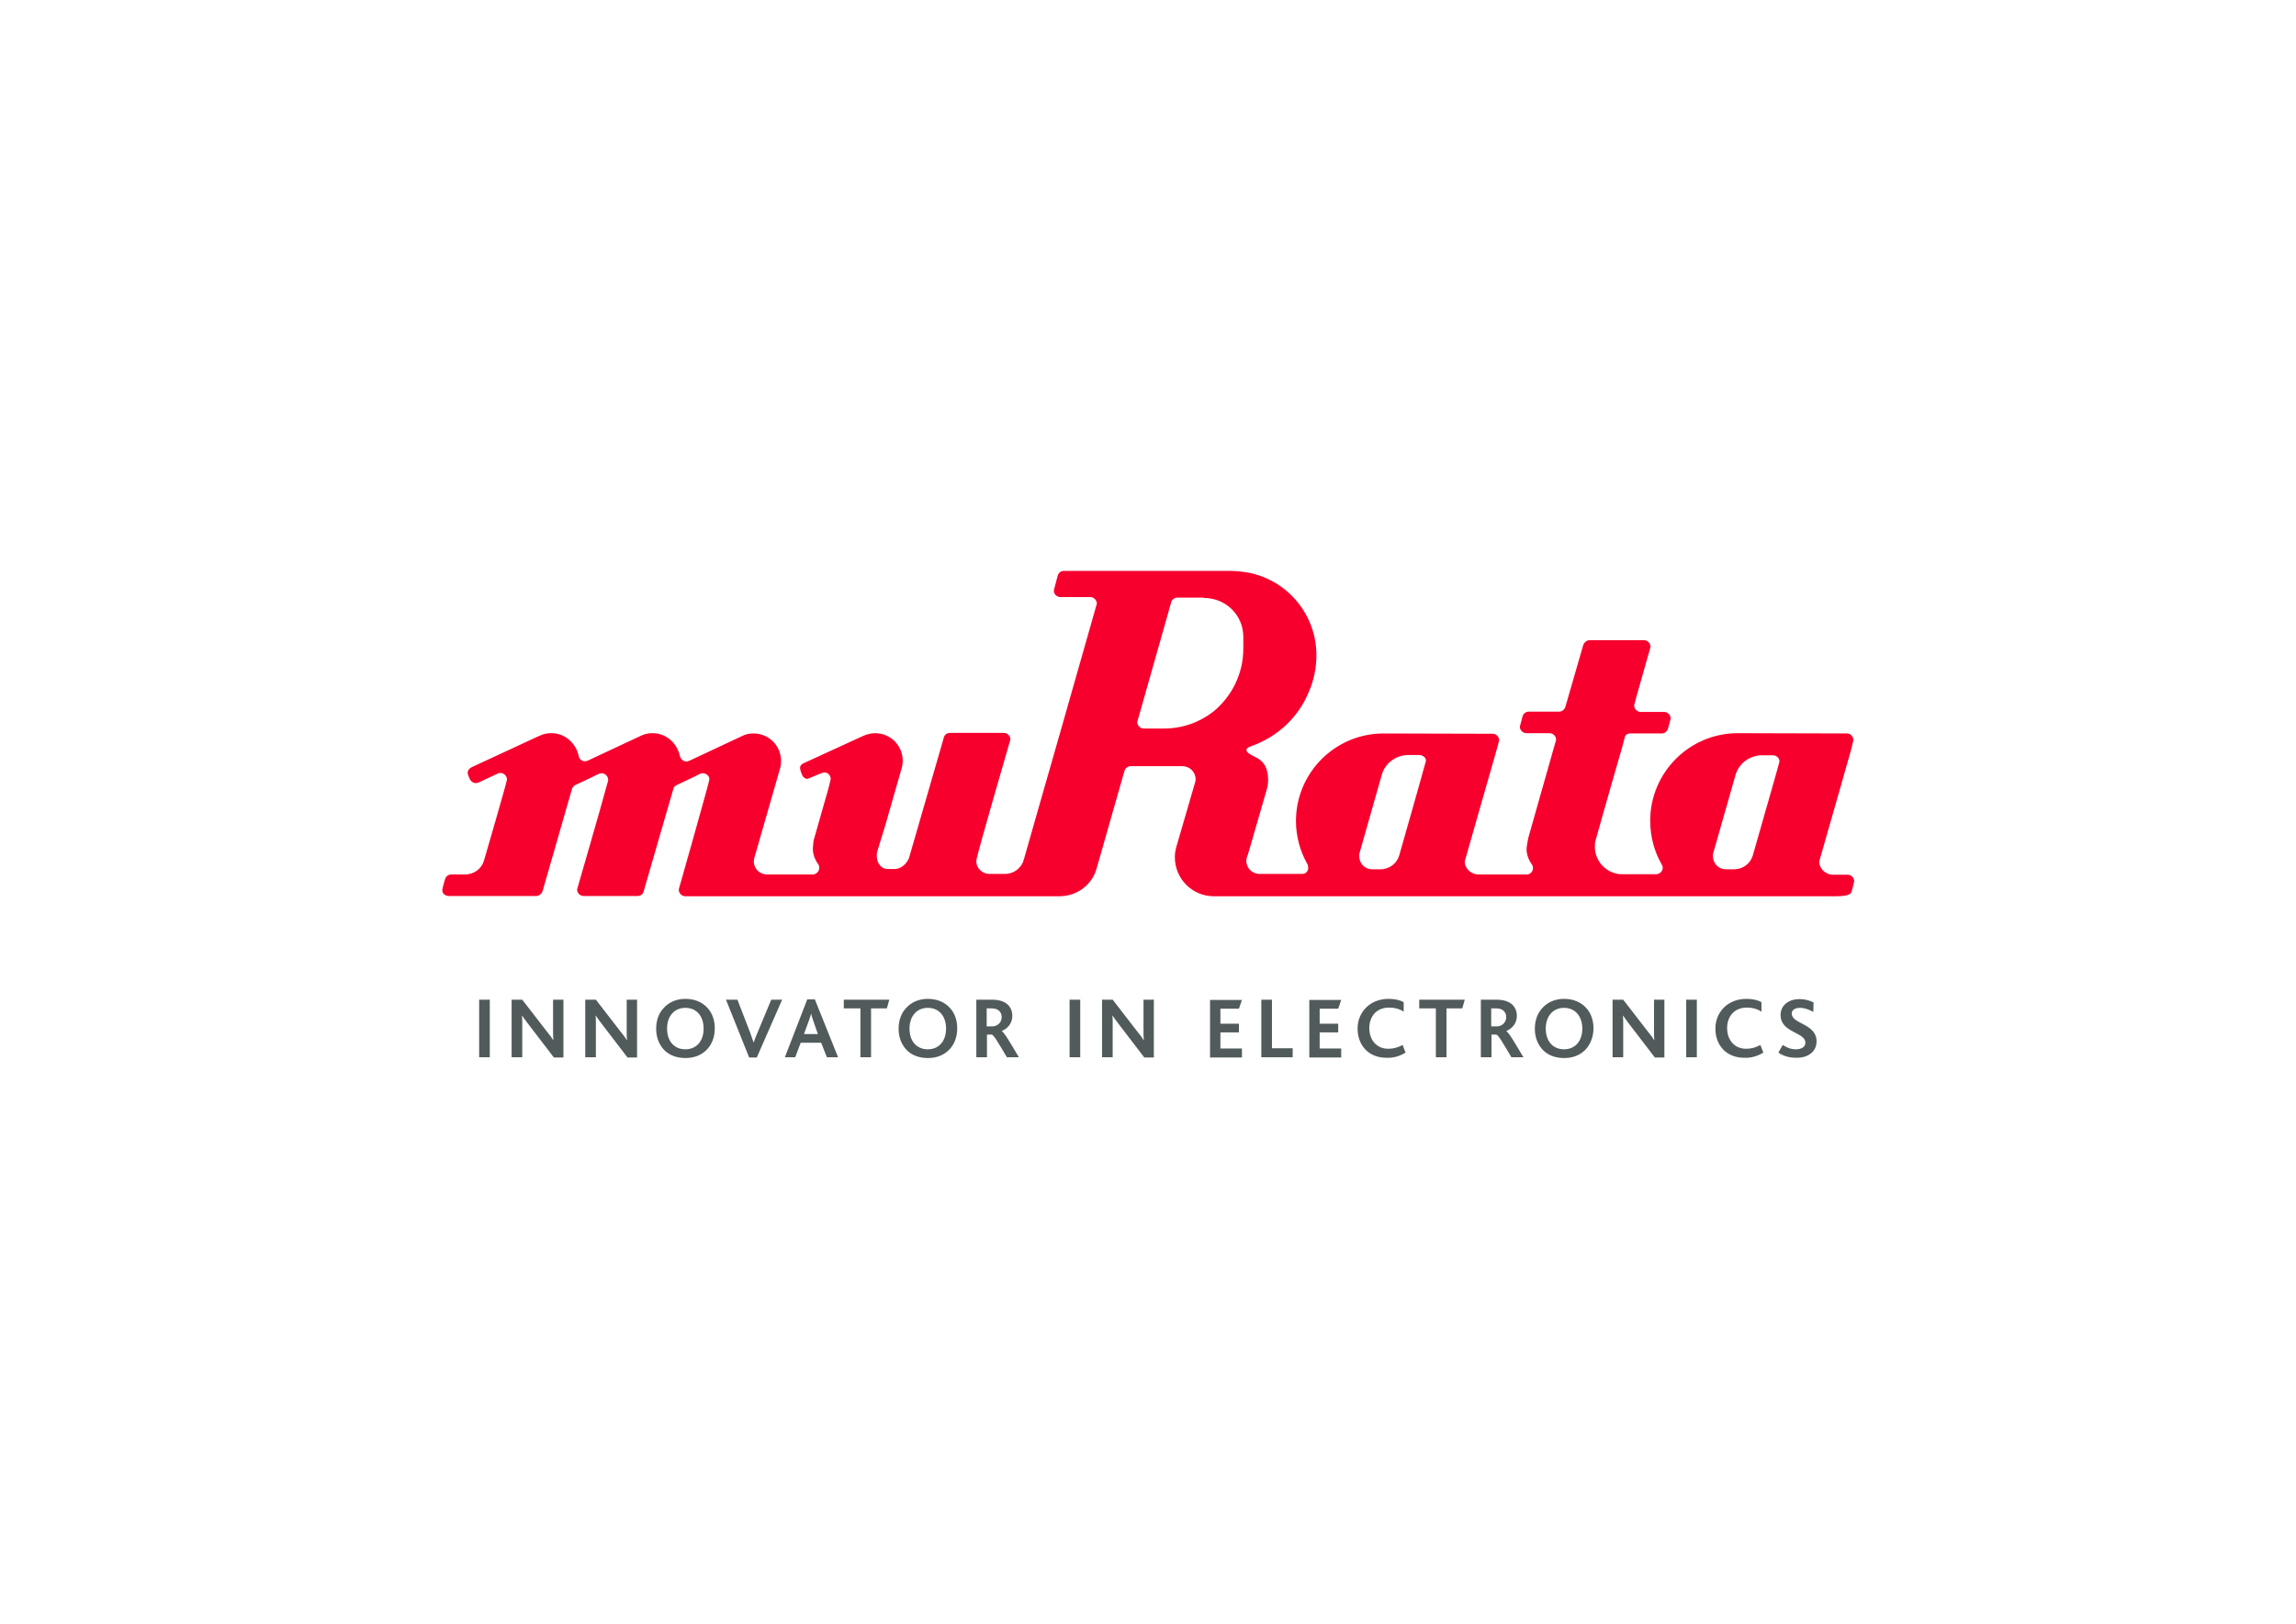 <?xml version="1.0" encoding="utf-8"?>
<!-- Generator: Adobe Illustrator 18.0.0, SVG Export Plug-In . SVG Version: 6.00 Build 0)  -->
<!DOCTYPE svg PUBLIC "-//W3C//DTD SVG 1.1//EN" "http://www.w3.org/Graphics/SVG/1.1/DTD/svg11.dtd">
<svg version="1.1" id="Layer_1" xmlns="http://www.w3.org/2000/svg" xmlns:xlink="http://www.w3.org/1999/xlink" x="0px" y="0px"
	 viewBox="0 0 841.9 595.3" enable-background="new 0 0 841.9 595.3" xml:space="preserve">
<g>
	<g>
		<path fill="#F7002D" d="M652.5,279.2c0,0.2-2.4,8.6-2.4,8.6l-7.4,25.9c-0.9,2.9-3.6,5-6.8,5l-3.1,0c-2.6,0-4.7-2.1-4.7-4.8
			c0-0.4,0-0.8,0.1-1.1l8.1-28.4c1.1-4.3,5.1-7.5,9.8-7.5l4,0C651.4,276.9,652.5,277.9,652.5,279.2 M522.8,279.2
			c-0.2,0.7-3.1,11.1-3.1,11.1l-6.6,23.2c-0.8,3-3.6,5.2-6.9,5.2l-3.1,0c-2.6,0-4.7-2.1-4.7-4.8c0-0.3,0-0.7,0.1-1.1l8.1-28.5
			c1.1-4.3,5.1-7.5,9.8-7.5h4C521.7,276.8,523.2,277.9,522.8,279.2 M455.9,233.5l0,4.3c0,9.3-4.3,17.6-11,23.1
			c-5,3.9-11.3,6.2-18.2,6.2v0l-2.2,0l-5.1,0c-1.3,0-2.4-1.1-2.4-2.4l12.4-43.7c0.2-1.1,1.2-1.9,2.3-1.9l9.6,0v0.1h0
			C449.5,219.2,455.9,225.5,455.9,233.5 M679.4,272.2c0.1-0.3,0.2-0.6,0.2-0.9c0-1.3-1.1-2.4-2.4-2.4l-2,0l-38-0.1
			c-17.7,0-32.1,14.4-32.1,32.1c0,5.8,1.5,11.3,4.2,16c0.2,0.3,0.4,0.8,0.4,1.2c0,1.3-1.1,2.4-2.4,2.4l-13.3,0v0
			c-5.2-0.5-9.2-4.8-9.2-10.1c0-0.6,0.1-1.3,0.1-1.7c3.3-11.9,9.9-34.7,9.9-34.7l0.9-3.4c0.2-1.1,0.9-1.7,2-1.7l11.6,0
			c1,0,1.8-0.6,2.2-1.4c0,0,1.1-3.8,1.1-4.1c0-1.3-1.1-2.4-2.4-2.4l-8.6,0c-1.3,0-2.4-1.1-2.4-2.4c0-0.3,5.3-18.9,5.3-18.9
			s0.7-2.2,0.7-2.6c0-1.3-1.1-2.4-2.4-2.4l-19.9,0c-1,0-1.9,0.7-2.3,1.6h0l-6.6,22.8c-0.3,1-1.2,1.8-2.3,1.8l-11.1,0
			c-1.1,0-2,0.7-2.3,1.7c0,0-1,3.7-1,3.8c0,1.3,1.1,2.4,2.4,2.4l8.5,0c1.3,0,2.4,1.1,2.4,2.4c0,0.1-6.5,22.8-10.1,35.6
			c-0.2,0.8-0.5,2.1-0.7,3.8c-0.4,3.4,1.9,6.3,1.9,6.3c0.3,0.4,0.4,0.9,0.4,1.4c0,1.2-0.9,2.2-2.1,2.3h-17.4v0l-0.5,0
			c-2.6,0-5-2.1-5-4.7c0-0.4,0.2-0.8,0.3-1.2l6.4-22.4l5.3-18.5c0,0,0.6-2.1,0.6-2.4c0-1.3-1.1-2.4-2.4-2.4l-3.4,0l-36.6-0.1
			c-17.7,0-32.1,14.4-32.1,32.1c0,5.8,1.6,11.3,4.3,16c0,0,0.2,0.8,0.2,1.1c0,1.3-0.9,2.3-2.2,2.3l-15.7,0c-2.6,0-4.8-2.1-4.8-4.8
			c0-0.4,0.1-0.8,0.2-1.2l0.2-0.8h0.1l6.8-23.5c0.4-1.3,0.7-2.6,0.7-4c0-8.8-5.9-8.1-7.7-10.5c0,0-1.2-1.1,1.4-2
			c9.7-3.4,17.4-10.6,21.2-19.9c1.8-4.1,2.8-8.7,2.8-13.5c0-16.1-12.4-29.4-28.2-30.7c-1.1-0.1-2.2-0.2-3.3-0.2l-9.8,0v0l-43.9,0
			c0,0,0,0,0,0l-7.4,0c-1.2,0-2.1,0.9-2.3,1.9l-1.4,5.3c0,1.3,1.1,2.4,2.4,2.4l11,0c1,0,1.8,0.6,2.2,1.5c0.1,0.3,0.2,0.6,0.2,0.9
			c0,0.1-6.8,23.8-13.5,47.4h0c-6.7,23.3-13.3,46.5-13.3,46.5c-0.8,3-3.6,5.2-6.9,5.2l-5.7,0c-2.6,0-4.9-2.1-4.8-4.8
			c0.1-2.2,12.5-44.3,12.5-44.5c0-1.3-1.1-2.4-2.4-2.4h-19.8c-1.2,0-2.1,0.8-2.3,2l-12.7,43.9c-1,2.3-3,4-5.3,4l-2.6,0
			c-2.2,0-3.9-2.1-3.9-4.8c0-0.4,0-0.9,0.1-1.3l0.3-1.1l2.8-9.1l6.1-21.3c0,0,0.2-1.1,0.2-2.1c0-5.6-4.5-10.1-10.1-10.1
			c-1.6,0-3,0.4-4.4,1l-21.8,10c-0.8,0.4-1.5,0.9-1.3,2.1c0.1,0.9,0.9,2.6,0.9,2.6c0.4,0.6,1.2,1.2,1.9,1c1.2-0.4,5-2.2,6-2.3
			c1.3-0.1,2.4,1.1,2.4,2.4c0,0.3-0.9,3.7-0.9,3.7l-5.3,18.6c-0.2,0.8-0.2,1.7-0.3,2.6c-0.4,3.4,1.9,6.3,1.9,6.3
			c0.3,0.4,0.4,0.9,0.4,1.4c0,1.3-1.1,2.4-2.4,2.4l-16.8,0c-2.6,0-4.8-2.1-4.8-4.8c0-0.4,0.1-0.9,0.2-1.3l9.3-32.3
			c0.3-0.9,0.5-2.2,0.5-3.2c0-5.6-4.5-10.1-10.1-10.1c-1.6,0-3,0.3-4.3,1l-16.2,7.6l-3,1.4c-0.3,0.1-0.8,0.3-1.1,0.3
			c-1.1,0-2.1-0.9-2.4-2c-1-4.7-5-8.4-10-8.4c-1.6,0-3,0.3-4.4,1l-17.3,8.1l-1.9,0.9c-0.3,0.1-0.8,0.3-1.2,0.3
			c-1.2,0-2.1-0.8-2.3-1.9c-1-4.7-5-8.4-10-8.4c-1.6,0-3.1,0.3-4.4,1l-0.1,0l-24.8,11.5c-0.8,0.4-1.5,1.2-1.4,2.2
			c0.1,0.8,0.8,2.2,0.8,2.2c0.4,0.8,1.2,1.4,2.2,1.4c0.4,0,0.7-0.1,1-0.2l7-3.3c0.3-0.2,0.7-0.2,1-0.2c1.3,0,2.4,1.1,2.4,2.4
			c0,0.8-8.4,29.6-8.4,29.6c-0.8,3-3.6,5.2-6.9,5.2l-5.1,0c-1.1,0-2,0.7-2.3,1.7c0,0-0.9,3-1,3.8c-0.2,1.5,1.1,2.4,2.4,2.4h27.8l0,0
			l4.2,0c1,0,1.9-0.7,2.3-1.6h0l10.7-37.2c0.1-0.7,0.6-1.4,1.2-1.8l5.7-2.7l3.1-1.5c0.3-0.1,0.6-0.2,1-0.2c1.3,0,2.4,1.1,2.4,2.4
			c0,0.2,0,0.4-0.1,0.6c-3.1,11.5-11.3,39.5-11.3,39.6c0,1.3,1.1,2.4,2.4,2.4h19.8c1.2,0,2.1-0.8,2.3-2l10.9-37.6
			c0.2-0.4,0.6-0.8,1-1l6.3-3l2.4-1.2c0.3-0.1,0.6-0.2,1-0.2c1.3,0,2.6,1.1,2.4,2.4c-0.2,1.4-10.5,37.7-10.5,37.7s-0.7,2.2-0.7,2.6
			c0,1.3,1.1,2.4,2.4,2.4l12,0h125.1c6.4,0,11.8-4,13.6-9.8l10.3-36.1c0.3-1,1.2-1.8,2.3-1.8h8.9h10.1c2.6,0,4.8,2.1,4.8,4.8
			c0,0.3,0,0.6-0.1,0.9l-6.9,23.7c-0.4,1.3-0.6,2.6-0.6,4c0,7.9,6.4,14.3,14.3,14.3h11.6l-3.8,0l220,0c4.9,0,5.9-0.8,6.1-1.9
			c0,0,0.9-3.4,0.9-3.6c0-1.3-1.1-2.4-2.4-2.4l-5.4,0c-2.6,0-5-2.1-5-4.8c0-0.4,0.2-0.8,0.3-1.2l7.7-26.9l3.8-13.4L679.4,272.2z"/>
		<path fill="#525B5C" d="M666.1,381.8c0-6.6-9.1-6.3-9.1-10.2c0-1.4,1.3-2.1,3-2.1c1.7,0,3.3,0.6,4.9,1.5l0.1-3.5
			c-1.2-0.6-2.9-1.2-5.2-1.2c-4.4,0-6.9,2.7-6.9,5.8c0,1.6,0.5,2.8,1.4,3.8c2.6,2.9,7.7,3.4,7.7,6.4c0,1.8-1.9,2.4-3.5,2.4
			c-2,0-3.6-0.8-4.8-1.6l-1.6,2.8c1.4,1,3.5,1.9,6.5,1.9C662.9,387.9,666.1,385.6,666.1,381.8 M646.6,385.9l-1.1-2.8
			c-1.6,0.9-3.3,1.4-5.2,1.4c-4.4,0-7-3.3-7-7.6c0-4,2.4-7.5,7.3-7.5c1.9,0,3.6,0.4,5.3,1.5l0-3.5c-1.2-0.7-3.2-1.2-5.5-1.2
			c-6.9,0-11.4,4.9-11.4,10.9c0,6,3.9,10.7,10.6,10.7C642,387.9,644.3,387.3,646.6,385.9 M622.2,366.5h-3.9v21.1h3.9V366.5z
			 M610.3,387.6v-21.1h-3.8v11.7c0,0.9,0,2.1,0.1,3.1h-0.1c-0.5-0.9-1.1-1.7-2.1-2.9l-9.2-11.9h-3.9v21.1h3.9v-12.4
			c0-1,0-2.1-0.1-2.8h0.1c0.6,0.9,1.2,1.7,2.1,2.9l9.5,12.4H610.3z M580.2,377.1c0,4.8-2.8,7.6-6.7,7.6c-3.9,0-6.7-2.8-6.7-7.6
			c0-4.7,2.8-7.6,6.7-7.6C577.5,369.5,580.2,372.5,580.2,377.1 M584.3,377c0-2.9-0.9-5.6-2.7-7.5c-1.9-2.1-4.7-3.3-8.1-3.3
			c-3.2,0-5.9,1.2-7.7,3.1c-2,2-3,4.7-3,7.9c0,3.3,1.2,6.1,3.3,8.1c1.9,1.7,4.4,2.6,7.5,2.6c3.2,0,5.8-1.1,7.7-3
			C583.2,382.9,584.3,380.1,584.3,377 M552.3,372.9c0,1.9-1.5,3.4-3.5,3.4h-2v-6.6h1.9C551.2,369.7,552.3,371.2,552.3,372.9
			 M558.6,387.6c-3.2-5.4-5.3-9-6.3-9.6v0c2-0.8,3.9-2.7,3.9-5.5c0-3.2-2-6-7.5-6H543v21.1h3.9v-8.3h1.8c0.8,0.3,2.3,2.9,5.5,8.3
			H558.6z M537.1,366.5h-16.7v3.2h6.1v17.9h3.9v-17.9h5.8L537.1,366.5z M515.4,385.9l-1.1-2.8c-1.6,0.9-3.3,1.4-5.2,1.4
			c-4.4,0-7-3.3-7-7.6c0-4,2.4-7.5,7.3-7.5c1.9,0,3.6,0.4,5.3,1.5l0-3.5c-1.2-0.7-3.2-1.2-5.5-1.2c-6.9,0-11.4,4.9-11.4,10.9
			c0,6,3.9,10.7,10.6,10.7C510.9,387.9,513.1,387.3,515.4,385.9 M491.8,387.6v-3.2h-7.9v-5.9h6.8v-3.2h-6.8v-5.5h6.8l1.1-3.2h-11.7
			v21.1H491.8z M474,387.6v-3.3h-7.6v-17.8h-3.9v21.1H474z M455.4,387.6v-3.2h-7.9v-5.9h6.8v-3.2h-6.8v-5.5h6.8l1.1-3.2h-11.7v21.1
			H455.4z M423.1,387.6v-21.1h-3.8v11.7c0,0.9,0,2.1,0.1,3.1h-0.1c-0.5-0.9-1.1-1.7-2.1-2.9l-9.2-11.9h-3.9v21.1h3.9v-12.4
			c0-1,0-2.1-0.1-2.8h0.1c0.6,0.9,1.2,1.7,2.1,2.9l9.5,12.4H423.1z M396.1,366.5h-3.9v21.1h3.9V366.5z M367.3,372.9
			c0,1.9-1.5,3.4-3.5,3.4h-2v-6.6h1.9C366.2,369.7,367.3,371.2,367.3,372.9 M373.6,387.6c-3.2-5.4-5.3-9-6.3-9.6v0
			c2-0.8,3.9-2.7,3.9-5.5c0-3.2-2-6-7.5-6H358v21.1h3.9v-8.3h1.8c0.8,0.3,2.3,2.9,5.5,8.3H373.6z M346.9,377.1
			c0,4.8-2.8,7.6-6.7,7.6c-3.9,0-6.7-2.8-6.7-7.6c0-4.7,2.8-7.6,6.7-7.6C344.3,369.5,346.9,372.5,346.9,377.1 M351,377
			c0-2.9-0.9-5.6-2.7-7.5c-1.9-2.1-4.7-3.3-8.1-3.3c-3.2,0-5.9,1.2-7.7,3.1c-2,2-3,4.7-3,7.9c0,3.3,1.2,6.1,3.3,8.1
			c1.9,1.7,4.4,2.6,7.5,2.6c3.2,0,5.8-1.1,7.7-3C350,382.9,351,380.1,351,377 M326.1,366.5h-16.7v3.2h6.1v17.9h3.9v-17.9h5.8
			L326.1,366.5z M299.9,379.1h-5.1l1.8-4.9c0.4-1,0.6-1.8,0.8-2.6h0c0.2,0.7,0.4,1.6,0.8,2.6L299.9,379.1z M307.3,387.6l-8.5-21.2
			H296l-8.2,21.2h3.8l2-5.3h7.5l2.1,5.3H307.3z M286.8,366.5h-4l-5,12c-0.6,1.3-1,2.5-1.4,3.6h-0.1c-0.4-1.2-0.9-2.5-1.3-3.7
			l-4.6-11.9h-4.2l8.5,21.2h2.8L286.8,366.5z M258,377.1c0,4.8-2.8,7.6-6.7,7.6c-3.9,0-6.7-2.8-6.7-7.6c0-4.7,2.8-7.6,6.7-7.6
			C255.4,369.5,258,372.5,258,377.1 M262.1,377c0-2.9-0.9-5.6-2.7-7.5c-1.9-2.1-4.7-3.3-8.1-3.3c-3.2,0-5.9,1.2-7.7,3.1
			c-2,2-3,4.7-3,7.9c0,3.3,1.2,6.1,3.3,8.1c1.9,1.7,4.4,2.6,7.5,2.6c3.2,0,5.8-1.1,7.7-3C261.1,382.9,262.1,380.1,262.1,377
			 M233.6,387.6v-21.1h-3.8v11.7c0,0.9,0,2.1,0.1,3.1h-0.1c-0.5-0.9-1.1-1.7-2.1-2.9l-9.2-11.9h-3.9v21.1h3.9v-12.4
			c0-1,0-2.1-0.1-2.8h0.1c0.6,0.9,1.2,1.7,2.1,2.9l9.5,12.4H233.6z M206.6,387.6v-21.1h-3.8v11.7c0,0.9,0,2.1,0.1,3.1h-0.1
			c-0.5-0.9-1.1-1.7-2.1-2.9l-9.2-11.9h-3.9v21.1h3.9v-12.4c0-1,0-2.1-0.1-2.8h0.1c0.6,0.9,1.2,1.7,2.1,2.9l9.5,12.4H206.6z
			 M179.6,366.5h-3.9v21.1h3.9V366.5z"/>
	</g>
</g>
</svg>
